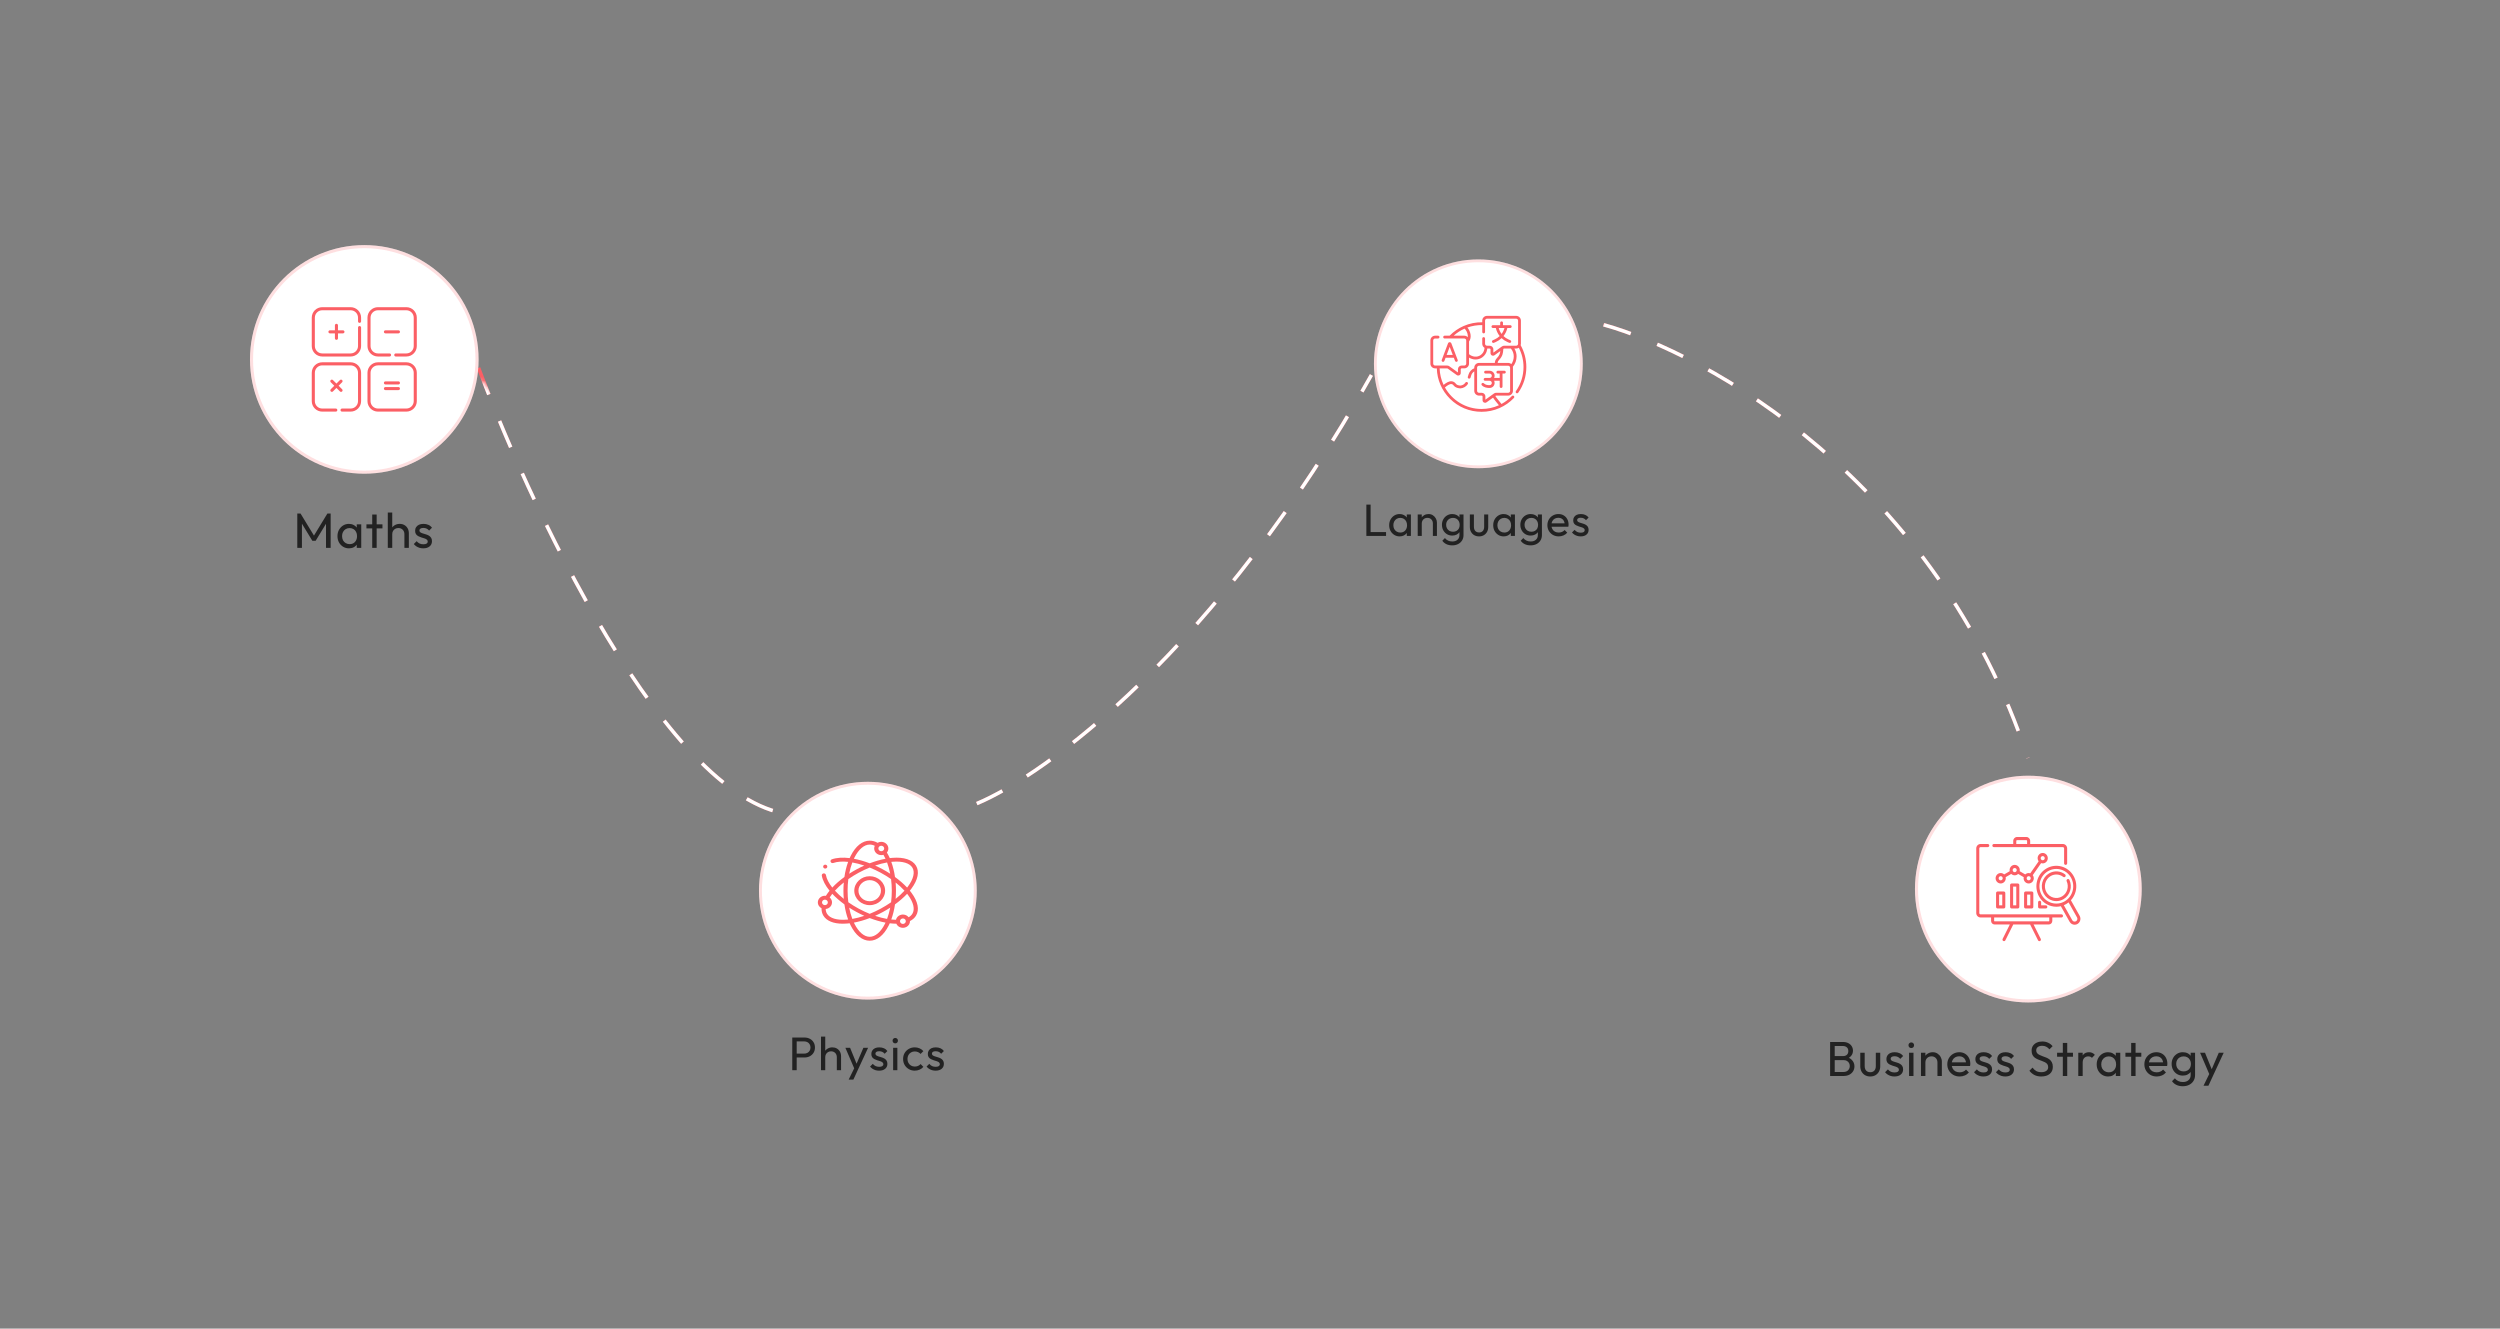 <svg id="e9qkSB1WjwL1" xmlns="http://www.w3.org/2000/svg" xmlns:xlink="http://www.w3.org/1999/xlink" viewBox="0 0 700 372" shape-rendering="geometricPrecision" text-rendering="geometricPrecision">
<rect x="0" y="0" width="700" height="372" fill="#808080" stroke="none"/>
<style><![CDATA[
#e9qkSB1WjwL6_ts {animation: e9qkSB1WjwL6_ts__ts 4000ms linear 1 normal forwards}@keyframes e9qkSB1WjwL6_ts__ts { 0% {transform: translate(585.001px,214.982px) rotate(-137.286deg) scale(2.147,0.297)} 62.5% {transform: translate(585.001px,214.982px) rotate(-137.286deg) scale(2.147,0.297)} 75% {transform: translate(585.001px,214.982px) rotate(-137.286deg) scale(0.174,0.297)} 100% {transform: translate(585.001px,214.982px) rotate(-137.286deg) scale(0.174,0.297)}} #e9qkSB1WjwL11_ts {animation: e9qkSB1WjwL11_ts__ts 4000ms linear 1 normal forwards}@keyframes e9qkSB1WjwL11_ts__ts { 0% {transform: translate(400.511px,103px) rotate(-45.748deg) scale(9.736,1)} 32.5% {transform: translate(400.511px,103px) rotate(-45.748deg) scale(9.736,1)} 47.5% {transform: translate(400.511px,103px) rotate(-45.748deg) scale(0.567,1)} 100% {transform: translate(400.511px,103px) rotate(-45.748deg) scale(0.567,1)}} #e9qkSB1WjwL16_ts {animation: e9qkSB1WjwL16_ts__ts 4000ms linear 1 normal forwards}@keyframes e9qkSB1WjwL16_ts__ts { 0% {transform: translate(228.987px,234.345px) rotate(-41.267deg) scale(0.518,1.66)} 10% {transform: translate(228.987px,234.345px) rotate(-41.267deg) scale(0.518,1.502)} 22.5% {transform: translate(228.987px,234.345px) rotate(-41.267deg) scale(0.518,0.12)} 100% {transform: translate(228.987px,234.345px) rotate(-41.267deg) scale(0.518,0.12)}} #e9qkSB1WjwL17_ts {animation: e9qkSB1WjwL17_ts__ts 4000ms linear 1 normal forwards}@keyframes e9qkSB1WjwL17_ts__ts { 0% {transform: translate(413.697px,112.672px) scale(0.79,0.79)} 50% {transform: translate(413.697px,112.672px) scale(0.79,0.79)} 57.5% {transform: translate(413.697px,112.672px) scale(1,1)} 100% {transform: translate(413.697px,112.672px) scale(1,1)}} #e9qkSB1WjwL23_ts {animation: e9qkSB1WjwL23_ts__ts 4000ms linear 1 normal forwards}@keyframes e9qkSB1WjwL23_ts__ts { 0% {transform: translate(102px,111.08px) scale(0.865,0.865)} 7.5% {transform: translate(102px,111.08px) scale(1,1)} 100% {transform: translate(102px,111.08px) scale(1,1)}} #e9qkSB1WjwL34_ts {animation: e9qkSB1WjwL34_ts__ts 4000ms linear 1 normal forwards}@keyframes e9qkSB1WjwL34_ts__ts { 0% {transform: translate(243px,260.592px) scale(0.824,0.824)} 25% {transform: translate(243px,260.592px) scale(0.824,0.824)} 32.5% {transform: translate(243px,260.592px) scale(1,1)} 100% {transform: translate(243px,260.592px) scale(1,1)}} #e9qkSB1WjwL41_ts {animation: e9qkSB1WjwL41_ts__ts 4000ms linear 1 normal forwards}@keyframes e9qkSB1WjwL41_ts__ts { 0% {transform: translate(567.536px,260.672px) scale(0.858,0.858)} 77.5% {transform: translate(567.536px,260.672px) scale(0.858,0.858)} 85% {transform: translate(567.536px,260.672px) scale(1,1)} 100% {transform: translate(567.536px,260.672px) scale(1,1)}}
]]></style>
<path d="M449,90.928c28.892,8.046,93.101,43.574,118.804,121.321" fill="none" stroke="#fb5f65" stroke-dasharray="8,8"/><g mask="url(#e9qkSB1WjwL5)"><path d="M449,90.928c28.892,8.046,93.101,43.574,118.804,121.321" fill="none" stroke="#fff" stroke-dasharray="8,8"/><mask id="e9qkSB1WjwL5" mask-type="luminance" x="-150%" y="-150%" height="400%" width="400%"><g id="e9qkSB1WjwL6_ts" transform="translate(585.001,214.982) rotate(-137.286) scale(2.147,0.297)"><rect width="78.882" height="106.402" rx="0" ry="0" transform="translate(6.613,-51.665)" fill="#d2dbed" stroke="#fdc9ca"/></g></mask></g><path d="M273.5,225c18.833-7.833,67.3-42.8,110.5-120" fill="none" stroke="#fb5f65" stroke-dasharray="8,8"/><g mask="url(#e9qkSB1WjwL10)"><path d="M273.5,225c18.833-7.833,67.3-42.8,110.5-120" fill="none" stroke="#fff" stroke-dasharray="8,8"/><mask id="e9qkSB1WjwL10" mask-type="luminance" x="-150%" y="-150%" height="400%" width="400%"><g id="e9qkSB1WjwL11_ts" transform="translate(400.511,103) rotate(-45.748) scale(9.736,1)"><rect width="19.049" height="38.465" rx="0" ry="0" transform="translate(-19.916,-18.259)" fill="#fedbdc" stroke-width="0"/></g></mask></g><path d="M134,103c16.167,43.333,57.2,129,92,125" fill="none" stroke="#fb5f65" stroke-dasharray="8,8"/><g mask="url(#e9qkSB1WjwL15)"><path d="M134,103c16.167,43.333,57.2,129,92,125" fill="none" stroke="#fff" stroke-dasharray="8,8"/><mask id="e9qkSB1WjwL15" mask-type="luminance" x="-150%" y="-150%" height="400%" width="400%"><g id="e9qkSB1WjwL16_ts" transform="translate(228.987,234.345) rotate(-41.267) scale(0.518,1.66)"><rect width="54.686" height="88.903" rx="0" ry="0" transform="translate(-28.812,-94.923)" fill="#bfbbb8" stroke="rgba(0,0,0,0.59)"/></g></mask></g><g id="e9qkSB1WjwL17_ts" transform="translate(413.697,112.672) scale(0.79,0.79)"><g transform="translate(-413.697,-112.672)"><path d="M374.312,160v-11.104h1.504v11.104h-1.504Zm1.024,0v-1.376h5.952v1.376h-5.952Zm10.772.16c-.693,0-1.323-.171-1.888-.512-.565-.352-1.013-.827-1.344-1.424-.32-.597-.48-1.269-.48-2.016s.16-1.419.48-2.016c.331-.597.773-1.072,1.328-1.424.565-.352,1.2-.528,1.904-.528.576,0,1.088.123,1.536.368.459.235.827.565,1.104.992.277.416.432.901.464,1.456v2.288c-.032.544-.187,1.029-.464,1.456-.267.427-.629.763-1.088,1.008-.448.235-.965.352-1.552.352Zm.24-1.36c.715,0,1.291-.24,1.728-.72.437-.491.656-1.115.656-1.872c0-.523-.101-.976-.304-1.36-.192-.395-.469-.699-.832-.912-.363-.224-.784-.336-1.264-.336s-.907.112-1.28.336c-.363.224-.651.533-.864.928-.203.384-.304.827-.304,1.328c0,.512.101.965.304,1.36.213.384.507.688.88.912s.8.336,1.28.336Zm2.288,1.2v-2.048l.272-1.856-.272-1.84v-1.856h1.456v7.6h-1.456Zm9.248,0v-4.432c0-.576-.181-1.051-.544-1.424-.362-.373-.832-.56-1.408-.56-.384,0-.725.085-1.024.256-.298.171-.533.405-.704.704-.17.299-.256.64-.256,1.024l-.592-.336c0-.576.128-1.088.384-1.536s.614-.8,1.072-1.056c.459-.267.976-.4,1.552-.4s1.083.144,1.52.432c.448.288.8.667,1.056,1.136.256.459.384.949.384,1.472v4.72h-1.44Zm-5.376,0v-7.6h1.44v7.6h-1.44Zm12.238,3.344c-.779,0-1.472-.144-2.08-.432-.597-.288-1.077-.693-1.44-1.216l.928-.944c.309.395.677.693,1.104.896.427.213.933.32,1.52.32.779,0,1.392-.208,1.84-.624.459-.405.688-.955.688-1.648v-1.888l.256-1.712-.256-1.696v-2h1.44v7.296c0,.725-.171,1.36-.512,1.904-.331.544-.8.971-1.408,1.28-.597.309-1.291.464-2.08.464Zm0-3.472c-.693,0-1.317-.165-1.872-.496-.544-.331-.976-.784-1.296-1.36-.32-.587-.48-1.243-.48-1.968s.16-1.371.48-1.936c.32-.576.752-1.029,1.296-1.36.555-.341,1.179-.512,1.872-.512.597,0,1.125.117,1.584.352s.821.565,1.088.992c.277.416.427.907.448,1.472v2.016c-.032.555-.187,1.045-.464,1.472-.267.416-.629.741-1.088.976s-.981.352-1.568.352Zm.288-1.36c.469,0,.88-.101,1.232-.304.363-.203.64-.485.832-.848.192-.373.288-.805.288-1.296s-.101-.917-.304-1.28c-.192-.373-.464-.661-.816-.864-.352-.213-.768-.32-1.248-.32s-.901.107-1.264.32c-.363.203-.651.491-.864.864-.203.363-.304.784-.304,1.264s.101.907.304,1.28c.213.373.501.667.864.88.373.203.8.304,1.28.304Zm9.202,1.648c-.619,0-1.179-.139-1.68-.416-.491-.288-.875-.683-1.152-1.184-.278-.501-.416-1.083-.416-1.744v-4.416h1.44v4.352c0,.416.069.779.208,1.088.149.299.362.528.64.688.277.16.602.24.976.24.565,0,1.008-.176,1.328-.528.32-.363.48-.859.48-1.488v-4.352h1.44v4.416c0,.661-.139,1.243-.416,1.744-.278.501-.662.896-1.152,1.184-.48.277-1.046.416-1.696.416Zm8.746,0c-.694,0-1.323-.171-1.888-.512-.566-.352-1.014-.827-1.344-1.424-.32-.597-.48-1.269-.48-2.016s.16-1.419.48-2.016c.33-.597.773-1.072,1.328-1.424.565-.352,1.2-.528,1.904-.528.576,0,1.088.123,1.536.368.458.235.826.565,1.104.992.277.416.432.901.464,1.456v2.288c-.032.544-.187,1.029-.464,1.456-.267.427-.63.763-1.088,1.008-.448.235-.966.352-1.552.352Zm.24-1.36c.714,0,1.29-.24,1.728-.72.437-.491.656-1.115.656-1.872c0-.523-.102-.976-.304-1.36-.192-.395-.47-.699-.832-.912-.363-.224-.784-.336-1.264-.336s-.907.112-1.28.336c-.363.224-.651.533-.864.928-.203.384-.304.827-.304,1.328c0,.512.101.965.304,1.36.213.384.506.688.88.912.373.224.8.336,1.28.336Zm2.288,1.2v-2.048l.272-1.856-.272-1.84v-1.856h1.456v7.6h-1.456Zm7.024,3.344c-.778,0-1.472-.144-2.08-.432-.597-.288-1.077-.693-1.44-1.216l.928-.944c.31.395.678.693,1.104.896.427.213.934.32,1.52.32.779,0,1.392-.208,1.84-.624.459-.405.688-.955.688-1.648v-1.888l.256-1.712-.256-1.696v-2h1.44v7.296c0,.725-.17,1.36-.512,1.904-.33.544-.8.971-1.408,1.28-.597.309-1.29.464-2.08.464Zm0-3.472c-.693,0-1.317-.165-1.872-.496-.544-.331-.976-.784-1.296-1.36-.32-.587-.48-1.243-.48-1.968s.16-1.371.48-1.936c.32-.576.752-1.029,1.296-1.36.555-.341,1.179-.512,1.872-.512.598,0,1.126.117,1.584.352.459.235.822.565,1.088.992.278.416.427.907.448,1.472v2.016c-.032.555-.186,1.045-.464,1.472-.266.416-.629.741-1.088.976-.458.235-.981.352-1.568.352Zm.288-1.36c.47,0,.88-.101,1.232-.304.363-.203.64-.485.832-.848.192-.373.288-.805.288-1.296s-.101-.917-.304-1.28c-.192-.373-.464-.661-.816-.864-.352-.213-.768-.32-1.248-.32s-.901.107-1.264.32c-.362.203-.65.491-.864.864-.202.363-.304.784-.304,1.264s.102.907.304,1.28c.214.373.502.667.864.88.374.203.8.304,1.28.304Zm9.666,1.648c-.757,0-1.44-.171-2.048-.512-.608-.352-1.088-.827-1.44-1.424s-.528-1.275-.528-2.032c0-.747.171-1.419.512-2.016.352-.597.821-1.067,1.408-1.408.597-.352,1.264-.528,2-.528.704,0,1.323.16,1.856.48.544.32.965.763,1.264,1.328.309.565.464,1.205.464,1.92c0,.107-.005.224-.016.352-.011.117-.032.256-.064.416h-6.416v-1.2h5.648L444.6,156c0-.512-.091-.944-.272-1.296-.181-.363-.437-.64-.768-.832-.331-.203-.731-.304-1.2-.304-.491,0-.923.107-1.296.32s-.661.512-.864.896-.304.837-.304,1.36c0,.533.107,1.003.32,1.408.213.395.517.704.912.928.395.213.848.32,1.36.32.427,0,.816-.075,1.168-.224.363-.149.672-.373.928-.672l.928.944c-.363.427-.811.752-1.344.976-.523.224-1.083.336-1.68.336Zm7.794,0c-.427,0-.832-.053-1.216-.16-.373-.117-.72-.277-1.04-.48-.32-.213-.597-.464-.832-.752l.928-.928c.277.341.597.597.96.768.363.16.768.24,1.216.24s.795-.075,1.04-.224c.245-.16.368-.379.368-.656s-.101-.491-.304-.64c-.192-.16-.443-.288-.752-.384-.309-.107-.64-.208-.992-.304-.341-.107-.667-.24-.976-.4s-.565-.379-.768-.656c-.192-.277-.288-.645-.288-1.104s.112-.853.336-1.184c.224-.341.533-.603.928-.784.405-.181.891-.272,1.456-.272.597,0,1.125.107,1.584.32.469.203.853.512,1.152.928l-.928.928c-.213-.277-.48-.491-.8-.64-.309-.149-.661-.224-1.056-.224-.416,0-.736.075-.96.224-.213.139-.32.336-.32.592s.096.453.288.592.443.256.752.352c.32.096.651.197.992.304.341.096.667.229.976.4s.56.4.752.688c.203.288.304.667.304,1.136c0,.715-.256,1.28-.768,1.696-.501.416-1.179.624-2.032.624Z" fill="#222"/><circle r="37" transform="translate(414 99)" fill="#fff"/><circle r="36.5" transform="translate(414 99)" fill="none" stroke="#fb5f68" stroke-opacity="0.2"/><path d="M429,92.42c.056-.168.084-.344.084-.521v-8.216c0-.928-.758-1.683-1.689-1.683h-10.323c-.931,0-1.689.755-1.689,1.683v.591c-2.227-.045-4.541.417-6.588,1.315-1.873.818-3.548,1.974-4.983,3.438h-1.765c-.132,0-.259.052-.352.146-.094.093-.146.22-.146.352s.052.259.146.352c.093.093.22.146.352.146h6.965c.382,0,.693.308.693.687v8.216c0,.379-.311.687-.693.687h-.953c-.713,0-1.292.578-1.292,1.288v1.161l-3.059-2.204c-.22-.159-.485-.245-.757-.244h-4.262c-.382,0-.693-.308-.693-.687v-8.216c0-.379.311-.687.693-.687h1.034c.132,0,.258-.052.352-.146.093-.093.146-.22.146-.352s-.053-.259-.146-.352c-.094-.093-.22-.146-.352-.146h-1.034c-.931,0-1.689.755-1.689,1.683v8.216c0,.928.758,1.683,1.689,1.683h.59c.118,4.06,1.754,7.86,4.639,10.744c2.996,2.997,6.98,4.647,11.218,4.647c2.203,0,4.335-.443,6.339-1.317c1.934-.844,3.658-2.049,5.124-3.581.091-.095.141-.223.138-.355s-.058-.257-.154-.349c-.095-.091-.223-.141-.355-.138s-.257.058-.349.154c-1.094,1.143-2.336,2.087-3.683,2.817-.633-.843-1.562-1.856-2.183-2.828l.119-.086c.051-.036.112-.056.175-.056h4.262c.931,0,1.689-.755,1.689-1.683v-8.216c0-.111-.011-.219-.032-.325.856-1.024,1.325-2.33,1.325-3.708-.006-.971-.28-1.921-.792-2.747h.635c.337 0.0.666-.1.945-.288c1.091,2.103,1.665,4.454,1.665,6.842c0,3.074-.93,6.024-2.69,8.531-.037.054-.064.114-.078.178-.015.064-.016.13-.005.194.012.065.035.126.07.181.036.056.081.103.135.141.148.107.468.15.693-.122c1.878-2.675,2.871-5.823,2.871-9.103c0-2.706-.691-5.368-2-7.716Zm-19.988-3.393h-3.76c1.17-1.045,2.477-1.885,3.88-2.504l.333.384c.559.734.908,1.787.794,2.669-.31-.337-.754-.549-1.247-.549Zm11.599,23.814c.238.29.467.569.678.842-1.904.866-3.99,1.321-6.153,1.321-5.573,0-10.439-3.082-12.984-7.631.702-.579,1.606-1.283,2.329-1.199.295.034.556.206.798.527.606.801,1.629.957,2.345,1.005c1.07-.067,2.023-.613,2.619-1.494.037-.054.064-.115.078-.179s.015-.131.003-.195c-.012-.065-.036-.127-.072-.182s-.082-.102-.136-.14c-.054-.037-.115-.063-.18-.076-.064-.014-.13-.014-.195-.002-.064.012-.126.037-.181.073s-.102.083-.139.137c-.428.624-.993.962-1.776,1.061-.813-.06-1.299-.249-1.571-.609-.409-.541-.907-.85-1.478-.916-1.055-.122-2.092.619-2.911,1.283-.845-1.787-1.344-3.769-1.409-5.859h2.675c.064,0,.124.02.175.057l3.218,2.318c.152.111.335.17.523.17.139,0,.28-.033.409-.099.147-.074.27-.188.356-.328.086-.141.131-.302.131-.466v-1.36c0-.161.133-.292.296-.292h.953c.931,0,1.689-.754,1.689-1.683v-2.125c.593.365,1.531.69,2.296.669.842-0,1.663-.256,2.357-.733.924-.634,1.56-1.625,1.745-2.717.024-.142.045-.288.063-.437h.863c.163,0,.296.131.296.292v1.359c0,.337.186.641.486.795.253.118.562.159.933-.071l2.05-1.478c-.079.771-.287,1.583-1.231,2.526-.444.452-.699,1.055-.712,1.674h-5.601c-.931,0-1.689.755-1.689,1.683v.216c-.924.352-1.665,1.13-1.996,2.11-.073.214-.186.578-.291.926-.039.126-.026.262.036.379s.168.204.295.242c.2.057.484-.013.621-.33.071-.231.168-.553.282-.897.192-.567.571-1.037,1.053-1.327v6.897c0,.928.758,1.683,1.69,1.683h.952c.164,0,.296.131.296.292v1.359c0,.337.187.641.487.795.129.066.27.099.409.099.184,0,.367-.057.524-.17l2.29-1.65c.42.652.919,1.262,1.406,1.855Zm4.651-4.263c0,.379-.311.687-.693.687h-4.262c-.274,0-.535.085-.757.244l-3.058,2.204v-1.16c0-.71-.58-1.288-1.293-1.288h-.952c-.382,0-.693-.308-.693-.687v-8.216c0-.378.311-.686.693-.686h6.151l.002 0.0.002-0h4.167c.382,0,.693.308.693.686v8.216Zm1.293-12.246c0,1.012-.305,1.976-.867,2.771-.308-.273-.707-.424-1.119-.424h-3.726c.014-.36.165-.71.423-.973c1.403-1.4,1.488-2.64,1.556-3.637.009-.122.017-.24.027-.354l.108-.078c.051-.037.112-.056.175-.056h2.397c.656.768,1.019,1.739,1.026,2.75Zm.84-3.746h-4.263c-.272-.001-.537.085-.757.244l-.297.214-.004.002-2.757,1.987v-1.16c0-.71-.58-1.288-1.292-1.288h-.953c-.382,0-.693-.308-.693-.687v-1.864c0-.132-.053-.259-.146-.352s-.22-.146-.352-.146-.259.052-.352.146c-.094.093-.146.22-.146.352v1.864c0,.605.322,1.137.805,1.433-.018.174-.042.348-.071.52-.14.828-.624,1.58-1.327,2.063-1.24.873-2.911.653-4.089-.322v-4.503c1.068-1.409.534-3.651-.589-4.959c1.603-.575,3.465-.899,5.271-.861v2.441c0,.132.052.259.146.352.093.093.22.146.352.146s.259-.052.352-.146.146-.22.146-.352v-4.028c0-.379.311-.687.693-.687h10.322c.383,0,.693.308.693.687v8.216c.001.379-.31.687-.692.687Z" fill="#fb5f65"/><path d="M425.311,85.304h-2.579v-.847c0-.132-.052-.259-.146-.352-.093-.093-.22-.146-.352-.146s-.258.052-.352.146c-.093.093-.146.22-.146.352v.847h-2.578c-.132,0-.259.052-.352.146-.094.093-.146.22-.146.352c0,.132.052.259.146.352.093.093.22.146.352.146h1.033c.235,1.046.704,2.025,1.371,2.864-.513.489-1.105.886-1.752,1.173l-.686.306c-.104.046-.19.127-.241.229-.052.102-.067.218-.044.33.024.112.086.212.174.284.089.072.2.111.314.111.068,0,.137-.014.202-.043l.687-.306c.744-.331,1.427-.787,2.018-1.348.592.561,1.274,1.016,2.019,1.348l.686.306c.175.072.504.052.658-.252.054-.121.057-.258.01-.381s-.142-.223-.262-.277l-.687-.306c-.646-.288-1.239-.685-1.751-1.173.667-.839,1.135-1.818,1.371-2.864h1.033c.132,0,.258-.052.352-.146.093-.093.146-.22.146-.352s-.053-.259-.146-.352c-.094-.093-.22-.146-.352-.146Zm-3.077,3.101c-.471-.63-.817-1.344-1.018-2.105h2.037c-.201.76-.547,1.475-1.019,2.105Zm-20.918,9.866c.062.023.127.034.192.032s.13-.017.189-.044c.06-.027.114-.065.158-.113.045-.048.08-.104.103-.165l.432-1.145h2.919l.436,1.147c.036.094.1.176.183.233s.182.088.283.088c.081,0,.16-.02.231-.057.072-.038.133-.092.179-.158s.075-.143.084-.223c.01-.08,0-.161-.029-.237l-2.244-5.892-.004-.011c-.048-.117-.129-.216-.233-.286-.104-.07-.227-.107-.353-.107h-.001c-.128-0-.253.038-.359.111-.105.072-.186.175-.232.295l-2.224,5.893c-.023.061-.034.126-.032.192.002.065.017.13.044.189s.066.113.113.158c.048.045.104.08.165.103Zm2.527-5.284l1.086,2.853h-2.163l1.077-2.853Zm19.381,8.47h-2.317c-.132,0-.259.053-.352.146-.094.093-.146.22-.146.352s.052.259.146.352c.093.094.22.146.352.146h.66v1.561h-1.981c.12-.243.181-.51.181-.781c0-.979-.797-1.776-1.776-1.776h-1.438c-.132,0-.259.053-.352.146-.094.093-.146.22-.146.352s.052.259.146.352c.093.094.22.146.352.146h1.438c.43,0,.78.35.78.78c0,.431-.35.781-.78.781h-1.598c-.132,0-.259.052-.352.146-.094.093-.146.22-.146.352s.052.258.146.352c.093.093.22.146.352.146h1.598c.43,0,.78.35.78.78c0,.438-.343.78-.78.78-.688,0-1.469-.077-2.045-.653-.093-.093-.22-.146-.352-.146s-.259.053-.352.146c-.094.094-.146.22-.146.352c0,.133.052.259.146.353.837.837,1.909.944,2.749.944.979,0,1.776-.796,1.776-1.776c0-.28-.065-.545-.181-.78h1.981v2.058c0,.132.053.259.146.353.094.093.22.145.352.145.133,0,.259-.052.353-.145.093-.094.145-.221.145-.353v-4.615h.661c.132,0,.259-.052.352-.146.093-.093.146-.22.146-.352s-.052-.259-.146-.352c-.093-.093-.22-.146-.352-.146Z" fill="#fb5f65"/></g></g><g id="e9qkSB1WjwL23_ts" transform="translate(102,111.08) scale(0.865,0.865)"><g transform="translate(-102,-111.08)"><g><path d="M80.312,160v-11.104h1.056l4.704,7.728h-.72l4.704-7.728h1.056v11.104h-1.504v-8.464l.352.096-3.712,6.096h-1.056l-3.712-6.096.336-.096v8.464h-1.504Zm16.718.16c-.693,0-1.323-.171-1.888-.512-.565-.352-1.013-.827-1.344-1.424-.32-.597-.48-1.269-.48-2.016s.16-1.419.48-2.016c.331-.597.773-1.072,1.328-1.424.565-.352,1.2-.528,1.904-.528.576,0,1.088.123,1.536.368.459.235.827.565,1.104.992.277.416.432.901.464,1.456v2.288c-.032.544-.187,1.029-.464,1.456-.267.427-.629.763-1.088,1.008-.448.235-.965.352-1.552.352Zm.24-1.36c.715,0,1.291-.24,1.728-.72.437-.491.656-1.115.656-1.872c0-.523-.101-.976-.304-1.36-.192-.395-.469-.699-.832-.912-.363-.224-.784-.336-1.264-.336s-.907.112-1.28.336c-.363.224-.651.533-.864.928-.203.384-.304.827-.304,1.328c0,.512.101.965.304,1.36.213.384.507.688.88.912.373.224.8.336,1.28.336Zm2.288,1.2v-2.048l.272-1.856-.272-1.84v-1.856h1.456v7.6h-1.456Zm5.009,0v-10.784h1.44v10.784h-1.44Zm-1.872-6.288v-1.312h5.184v1.312h-5.184ZM114.986,160v-4.432c0-.576-.182-1.051-.544-1.424-.363-.373-.832-.56-1.408-.56-.384,0-.726.085-1.024.256-.299.171-.534.405-.704.704-.171.299-.256.64-.256,1.024l-.592-.336c0-.576.128-1.088.384-1.536s.613-.8,1.072-1.056c.458-.267.976-.4,1.552-.4s1.082.128,1.52.384c.448.256.8.613,1.056,1.072s.384.987.384,1.584v4.72h-1.44Zm-5.376,0v-11.424h1.44v11.424h-1.44Zm11.501.16c-.426,0-.832-.053-1.216-.16-.373-.117-.72-.277-1.04-.48-.32-.213-.597-.464-.832-.752l.928-.928c.278.341.598.597.96.768.363.16.768.24,1.216.24s.795-.075,1.04-.224c.246-.16.368-.379.368-.656s-.101-.491-.304-.64c-.192-.16-.442-.288-.752-.384-.309-.107-.64-.208-.992-.304-.341-.107-.666-.24-.976-.4-.309-.16-.565-.379-.768-.656-.192-.277-.288-.645-.288-1.104s.112-.853.336-1.184c.224-.341.534-.603.928-.784.406-.181.891-.272,1.456-.272.598,0,1.126.107,1.584.32.47.203.854.512,1.152.928l-.928.928c-.213-.277-.48-.491-.8-.64-.309-.149-.661-.224-1.056-.224-.416,0-.736.075-.96.224-.213.139-.32.336-.32.592s.096.453.288.592.443.256.752.352c.32.096.651.197.992.304.342.096.667.229.976.4.31.171.56.4.752.688.203.288.304.667.304,1.136c0,.715-.256,1.28-.768,1.696-.501.416-1.178.624-2.032.624Z" fill="#222"/><circle r="37" transform="translate(102 99)" fill="#fff"/><g clip-path="url(#e9qkSB1WjwL31)"><g><path d="M100.47,87.18c.132,0,.259-.052.352-.146.094-.093.146-.22.146-.352v-1.194c0-1.87-1.521-3.391-3.391-3.391h-9.186c-1.87,0-3.391,1.521-3.391,3.391v9.186c0,1.87,1.521,3.391,3.391,3.391h9.186c1.87,0,3.391-1.521,3.391-3.391v-5.978c0-.132-.052-.259-.146-.352-.093-.093-.22-.146-.352-.146s-.259.052-.352.146-.146.22-.146.352v5.978c0,1.321-1.074,2.395-2.395,2.395h-9.186c-1.321 0-2.395-1.074-2.395-2.395v-9.186c0-1.321,1.074-2.395,2.395-2.395h9.186c1.321,0,2.395,1.074,2.395,2.395v1.194c0,.132.053.259.146.352s.22.146.352.146Zm15.139-5.083h-9.186c-1.87,0-3.391,1.521-3.391,3.391v9.186c0,1.87,1.521,3.391,3.391,3.391h3.756c.132,0,.259-.052.352-.146.094-.093.146-.22.146-.352s-.052-.259-.146-.352c-.093-.093-.22-.146-.352-.146h-3.756c-1.321,0-2.395-1.074-2.395-2.395v-9.186c0-1.321,1.074-2.395,2.395-2.395h9.186c1.321,0,2.395,1.074,2.395,2.395v9.186c0,1.321-1.074,2.395-2.395,2.395h-3.416c-.132,0-.258.052-.352.146-.093.093-.146.22-.146.352s.053.259.146.352c.094.093.22.146.352.146h3.416c1.87,0,3.391-1.521,3.391-3.391v-9.186c0-1.87-1.521-3.391-3.391-3.391ZM97.577,99.935h-9.186c-1.87,0-3.391,1.521-3.391,3.391v9.186c0,1.87,1.521,3.391,3.391,3.391h4.39c.132,0,.259-.052.352-.146.093-.093.146-.22.146-.352s-.052-.259-.146-.352c-.093-.094-.22-.146-.352-.146h-4.39c-1.321,0-2.395-1.074-2.395-2.395v-9.186c0-1.321,1.074-2.395,2.395-2.395h9.186c1.321,0,2.395,1.074,2.395,2.395v9.186c0,1.321-1.074,2.395-2.395,2.395h-2.782c-.132,0-.259.052-.352.146-.093.093-.146.22-.146.352s.052.259.146.352c.093.094.22.146.352.146h2.782c1.87,0,3.391-1.521,3.391-3.391v-9.186c0-1.87-1.521-3.391-3.391-3.391Zm18.032,0h-9.186c-1.87,0-3.391,1.521-3.391,3.391v9.186c0,1.87,1.521,3.391,3.391,3.391h9.186c1.87,0,3.391-1.521,3.391-3.391v-9.186c0-1.87-1.521-3.391-3.391-3.391Zm2.395,12.577c0,1.321-1.074,2.395-2.395,2.395h-9.186c-1.321,0-2.395-1.075-2.395-2.395v-9.186c0-1.321,1.074-2.395,2.395-2.395h9.186c1.321,0,2.395,1.074,2.395,2.395v9.186Z" fill="#fb5f65"/><path d="M95.089,89.583h-1.606v-1.606c0-.132-.052-.259-.146-.352s-.22-.146-.352-.146-.259.052-.352.146-.146.22-.146.352v1.606h-1.606c-.132,0-.259.052-.352.146s-.146.22-.146.352.052.259.146.352.22.146.352.146h1.606v1.606c.002.131.055.256.148.348s.219.144.35.144.257-.052.35-.144.146-.217.148-.348v-1.606h1.606c.132,0,.259-.052.352-.146s.146-.22.146-.352-.052-.259-.146-.352-.22-.146-.352-.146Zm17.964,0h-4.207c-.133,0-.259.052-.353.146-.093.093-.146.22-.146.352s.053.259.146.352c.094.093.22.146.353.146h4.207c.132,0,.259-.052.353-.146.093-.093.145-.22.145-.352s-.052-.259-.145-.352c-.094-.093-.221-.146-.353-.146ZM93.689,107.531l1.136-1.135c.093-.093.146-.22.146-.352s-.052-.259-.146-.352c-.093-.094-.22-.146-.352-.146-.132,0-.259.052-.352.146l-1.136,1.135-1.135-1.135c-.093-.094-.22-.146-.352-.146s-.259.052-.352.146c-.093.093-.146.22-.146.352s.052.259.146.352l1.135,1.135-1.135,1.136c-.07.07-.117.158-.136.255s-.009.197.028.288c.038.091.102.169.183.223.082.055.178.084.277.084.066,0,.13-.013.191-.038.06-.025.115-.061.162-.108l1.135-1.135l1.136,1.135c.046.047.101.083.162.108s.125.038.191.038c.066,0,.13-.013.191-.038.06-.025.115-.061.162-.108.093-.093.146-.22.146-.352s-.052-.259-.146-.352l-1.136-1.136Zm19.364-1.414h-4.207c-.133,0-.259.053-.353.146-.093.094-.146.22-.146.352c0,.133.053.259.146.353.094.093.22.146.353.146h4.207c.132,0,.259-.053.353-.146.093-.094.145-.22.145-.353c0-.132-.052-.258-.145-.352-.094-.093-.221-.146-.353-.146Zm0,1.832h-4.207c-.133,0-.259.053-.353.146-.093.094-.146.22-.146.352c0,.133.053.259.146.353.094.093.22.145.353.145h4.207c.132,0,.259-.052.353-.145.093-.094.145-.22.145-.353c0-.132-.052-.258-.145-.352-.094-.093-.221-.146-.353-.146Z" fill="#fb5f65"/></g><clipPath id="e9qkSB1WjwL31"><rect width="34" height="34" rx="0" ry="0" transform="translate(85 82)" fill="#fff"/></clipPath></g></g><circle r="36.5" transform="translate(102 99)" fill="none" stroke="#fb5f68" stroke-opacity="0.2"/></g></g><g id="e9qkSB1WjwL34_ts" transform="translate(243,260.592) scale(0.824,0.824)"><g transform="translate(-243,-260.592)"><path d="M218.32,303.68v-1.312h3.024c.416,0,.784-.085,1.104-.256.331-.171.587-.411.768-.72.192-.309.288-.677.288-1.104s-.096-.795-.288-1.104c-.181-.309-.437-.549-.768-.72-.32-.171-.688-.256-1.104-.256h-3.024v-1.312h3.12c.683,0,1.291.139,1.824.416.544.277.971.672,1.28,1.184.32.501.48,1.099.48,1.792c0,.683-.16,1.28-.48,1.792-.309.501-.736.896-1.28,1.184-.533.277-1.141.416-1.824.416h-3.12ZM217.312,308v-11.104h1.504v11.104h-1.504Zm15.143,0v-4.432c0-.576-.181-1.051-.544-1.424s-.832-.56-1.408-.56c-.384,0-.725.085-1.024.256s-.533.405-.704.704-.256.64-.256,1.024l-.592-.336c0-.576.128-1.088.384-1.536s.613-.8,1.072-1.056c.459-.267.976-.4,1.552-.4s1.083.128,1.52.384c.448.256.8.613,1.056,1.072s.384.987.384,1.584v4.72h-1.44Zm-5.376,0v-11.424h1.44v11.424h-1.44Zm11.582.064l-3.296-7.664h1.6l2.448,6h-.512l2.576-6h1.6l-3.552,7.664h-.864Zm-2.176,3.12l2.24-4.592.8,1.472-1.44,3.12h-1.6Zm10.353-3.024c-.426,0-.832-.053-1.216-.16-.373-.117-.72-.277-1.04-.48-.32-.213-.597-.464-.832-.752l.928-.928c.278.341.598.597.96.768.363.16.768.24,1.216.24s.795-.075,1.04-.224c.246-.16.368-.379.368-.656s-.101-.491-.304-.64c-.192-.16-.442-.288-.752-.384-.309-.107-.64-.208-.992-.304-.341-.107-.666-.24-.976-.4-.309-.16-.565-.379-.768-.656-.192-.277-.288-.645-.288-1.104s.112-.853.336-1.184c.224-.341.534-.603.928-.784.406-.181.891-.272,1.456-.272.598,0,1.126.107,1.584.32.47.203.854.512,1.152.928l-.928.928c-.213-.277-.48-.491-.8-.64-.309-.149-.661-.224-1.056-.224-.416,0-.736.075-.96.224-.213.139-.32.336-.32.592s.096.453.288.592.443.256.752.352c.32.096.651.197.992.304.342.096.667.229.976.4.31.171.56.4.752.688.203.288.304.667.304,1.136c0,.715-.256,1.28-.768,1.696-.501.416-1.178.624-2.032.624Zm4.748-.16v-7.6h1.44v7.6h-1.44Zm.72-9.12c-.266,0-.485-.085-.656-.256-.17-.181-.256-.405-.256-.672c0-.256.086-.469.256-.64.171-.181.39-.272.656-.272.267,0,.486.091.656.272.171.171.256.384.256.64c0,.267-.085.491-.256.672-.17.171-.389.256-.656.256Zm6.634,9.28c-.746,0-1.424-.176-2.032-.528-.597-.352-1.072-.827-1.424-1.424-.341-.608-.512-1.28-.512-2.016c0-.747.171-1.419.512-2.016.352-.597.827-1.067,1.424-1.408.608-.352,1.286-.528,2.032-.528.587,0,1.131.112,1.632.336.502.213.934.528,1.296.944l-.96.96c-.234-.277-.522-.485-.864-.624-.33-.149-.698-.224-1.104-.224-.48,0-.906.112-1.28.336-.373.213-.666.512-.88.896-.213.384-.32.827-.32,1.328s.107.944.32,1.328c.214.384.507.688.88.912.374.224.8.336,1.28.336.406,0,.774-.069,1.104-.208.342-.149.635-.363.88-.64l.944.96c-.352.405-.784.72-1.296.944-.501.224-1.045.336-1.632.336Zm7.093,0c-.427,0-.832-.053-1.216-.16-.374-.117-.72-.277-1.04-.48-.32-.213-.598-.464-.832-.752l.928-.928c.277.341.597.597.96.768.362.16.768.24,1.216.24s.794-.075,1.04-.224c.245-.16.368-.379.368-.656s-.102-.491-.304-.64c-.192-.16-.443-.288-.752-.384-.31-.107-.64-.208-.992-.304-.342-.107-.667-.24-.976-.4-.31-.16-.566-.379-.768-.656-.192-.277-.288-.645-.288-1.104s.112-.853.336-1.184c.224-.341.533-.603.928-.784.405-.181.89-.272,1.456-.272.597,0,1.125.107,1.584.32.469.203.853.512,1.152.928l-.928.928c-.214-.277-.48-.491-.8-.64-.31-.149-.662-.224-1.056-.224-.416,0-.736.075-.96.224-.214.139-.32.336-.32.592s.096.453.288.592.442.256.752.352c.32.096.65.197.992.304.341.096.666.229.976.4.309.171.56.4.752.688.202.288.304.667.304,1.136c0,.715-.256,1.28-.768,1.696-.502.416-1.179.624-2.032.624Z" fill="#222"/><circle r="37" transform="translate(243 247)" fill="#fff"/><path d="M257.262,247c.184-.225.363-.454.536-.687c2.243-3.028,2.795-5.807,1.552-7.824-1.242-2.017-4.084-2.959-8.003-2.651-.296.023-.596.054-.9.091-.299-.674-.629-1.306-.986-1.89.317-.382.506-.862.506-1.383c0-1.245-1.08-2.258-2.408-2.258-.443,0-.878.115-1.256.332-.842-.485-1.74-.73-2.677-.73-2.485,0-4.776,1.833-6.451,5.161-.126.252-.246.507-.361.764-2.329-.286-4.414-.161-6.052.416-.366.129-.552.512-.414.855.137.343.546.517.912.388c1.342-.472,3.077-.586,5.036-.376-.571,1.565-.997,3.3-1.265,5.139-1.57,1.139-2.961,2.353-4.118,3.594-1.172-1.484-1.934-2.948-2.168-4.272-.064-.362-.428-.607-.815-.547-.385.06-.647.402-.583.764.287,1.616,1.212,3.37,2.639,5.117-.472.579-.891,1.16-1.252,1.74-.511-.066-1.048.02-1.529.281-.557.301-.955.788-1.122,1.37-.166.583-.081,1.191.241,1.714.225.365.547.658.934.854-.032.946.184,1.803.643,2.549c1.089,1.767,3.404,2.708,6.595,2.708.453,0,.923-.019,1.409-.057.299-.023.601-.054.907-.092.117.262.238.519.363.769c1.675,3.328,3.966,5.161,6.451,5.161s4.776-1.833,6.451-5.161c.125-.249.245-.505.362-.766.773.094,1.523.143,2.242.145.2.463.556.848,1.025,1.102.364.198.778.302,1.2.302.833,0,1.644-.405,2.089-1.128.222-.36.334-.77.322-1.185.89-.448,1.574-1.052,2.033-1.798c1.243-2.017.691-4.796-1.552-7.824-.173-.233-.352-.462-.536-.687Zm-5.797-9.839c3.293-.258,5.72.468,6.659,1.992.938,1.524.395,3.858-1.49,6.402-.097.13-.196.26-.297.387-1.161-1.245-2.55-2.458-4.115-3.593-.267-1.846-.692-3.581-1.26-5.141.169-.018.337-.034.503-.047Zm-4.085,15.935c-1.243.673-2.502,1.265-3.755,1.77-1.249-.504-2.508-1.096-3.753-1.77-1.244-.673-2.421-1.403-3.513-2.169-.159-1.268-.241-2.584-.241-3.927c0-1.346.082-2.664.242-3.933c1.091-.763,2.267-1.489,3.512-2.163c1.24-.671,2.497-1.263,3.748-1.767c1.253.503,2.516,1.094,3.76,1.767c1.24.671,2.414,1.395,3.505,2.158.163,1.276.249,2.598.249,3.938c0,1.346-.082,2.664-.242,3.933-1.093.764-2.269,1.491-3.512,2.163v0Zm3.222-.336c-.265,1.367-.625,2.656-1.073,3.835-1.306-.226-2.675-.579-4.072-1.05.895-.401,1.773-.834,2.632-1.299.858-.464,1.696-.96,2.513-1.486Zm-8.809,2.784c-1.392.468-2.76.821-4.071,1.048-.448-1.179-.807-2.466-1.071-3.832.816.526,1.655,1.022,2.513,1.486.858.465,1.735.898,2.629,1.298Zm3.666-17.088c1.391-.468,2.758-.82,4.069-1.048.44,1.171.798,2.46,1.063,3.825-.813-.523-1.648-1.017-2.502-1.479-.858-.465-1.736-.898-2.63-1.298v0Zm6.976,5.76c1.129.897,2.14,1.832,3.006,2.784-.866.952-1.877,1.888-3.006,2.784.077-.926.116-1.855.116-2.784c0-.943-.04-1.874-.116-2.784Zm-3.884-11.56c0,.513-.445.93-.992.93s-.992-.417-.992-.93c0-.512.445-.929.992-.929s.992.417.992.929Zm-10.094,3.072c1.407-2.796,3.291-4.4,5.169-4.4.594,0,1.173.142,1.727.422-.134.286-.203.594-.203.906c0,1.245,1.081,2.258,2.409,2.258.257,0,.504-.038.737-.109.25.421.487.87.708,1.346-1.732.32-3.546.842-5.377,1.544-1.846-.708-3.661-1.229-5.374-1.547.066-.141.134-.281.204-.42v0Zm-.736,1.683c1.295.227,2.664.58,4.063,1.05-.891.398-1.765.83-2.621,1.293-.858.464-1.696.96-2.512,1.486.264-1.364.623-2.651,1.07-3.829Zm-2.903,6.803c-.078.927-.117,1.856-.117,2.786c0,.939.039,1.866.116,2.774-1.136-.903-2.147-1.839-3.006-2.779.862-.948,1.873-1.882,3.007-2.781Zm-7.367,6.524c.034-.118.092-.229.171-.325.079-.097.179-.179.292-.239.473-.257,1.081-.104,1.354.34.274.444.111,1.014-.363,1.27-.112.061-.237.101-.366.117s-.261.008-.386-.024c-.126-.031-.244-.086-.348-.16-.103-.075-.19-.167-.254-.273-.066-.106-.108-.223-.125-.344s-.009-.244.025-.362Zm8.336,6.101c-3.293.258-5.72-.468-6.658-1.992-.291-.472-.443-1.017-.457-1.624.332-.034.653-.132.942-.289c1.149-.622,1.545-2.006.881-3.084-.125-.203-.283-.387-.469-.544.263-.415.558-.832.884-1.247c1.151,1.233,2.542,2.448,4.121,3.594.267,1.839.694,3.573,1.265,5.138-.171.018-.341.035-.509.048Zm13.009,1.433c-1.407,2.796-3.292,4.4-5.17,4.4s-3.762-1.604-5.169-4.4c-.07-.139-.138-.28-.205-.424c1.73-.32,3.543-.841,5.373-1.543c1.836.705,3.651,1.226,5.375,1.545-.066.142-.134.283-.204.422v0Zm6.973-.442c-.274.444-.882.596-1.355.34-.113-.061-.212-.142-.291-.239-.08-.097-.138-.207-.171-.325-.034-.118-.043-.241-.026-.362s.06-.238.125-.344.151-.199.255-.273c.103-.074.221-.129.347-.16.126-.032.257-.04.386-.024s.254.056.366.117c.474.256.637.826.364,1.27Zm2.354-2.983c-.29.472-.717.868-1.272,1.183-.197-.253-.448-.464-.737-.62-.557-.302-1.206-.382-1.828-.226-.621.156-1.14.53-1.462,1.052-.125.203-.216.424-.269.653-.517-.006-1.051-.037-1.6-.094.572-1.566.998-3.302,1.266-5.142c1.564-1.136,2.955-2.349,4.116-3.595.101.128.2.257.297.387c1.885,2.544,2.428,4.878,1.489,6.402Z" fill="#fb5f65"/><circle r="36.5" transform="translate(243 247)" fill="none" stroke="#fb5f68" stroke-opacity="0.2"/><path d="M243.626,242.086c-2.89,0-5.241,2.204-5.241,4.914s2.351,4.914,5.241,4.914c2.891,0,5.242-2.204,5.242-4.914s-2.351-4.914-5.242-4.914Zm0,8.5c-2.109,0-3.825-1.609-3.825-3.586s1.716-3.586,3.825-3.586c2.11,0,3.825,1.609,3.825,3.586s-1.715,3.586-3.825,3.586Z" fill="#fb5f65"/><path d="M228.515,239.485c.188,0,.368-.07.501-.195.132-.125.207-.293.207-.469c0-.175-.075-.346-.207-.469-.133-.125-.313-.195-.501-.195-.186,0-.369.071-.501.195s-.207.293-.207.469c0,.175.075.346.207.469.133.125.313.195.501.195Z" fill="#fb5f65"/></g></g><g id="e9qkSB1WjwL41_ts" transform="translate(567.536,260.672) scale(0.858,0.858)"><g transform="translate(-567.536,-260.672)"><path d="M504.32,308v-1.312h3.36c.64,0,1.141-.187,1.504-.56.363-.384.544-.843.544-1.376c0-.363-.08-.688-.24-.976-.16-.299-.395-.533-.704-.704-.299-.171-.651-.256-1.056-.256h-3.408v-1.312h3.184c.533,0,.955-.139,1.264-.416.32-.288.48-.699.48-1.232s-.165-.939-.496-1.216c-.331-.288-.768-.432-1.312-.432h-3.12v-1.312h3.152c.725,0,1.328.133,1.808.4.491.256.859.597,1.104,1.024.256.427.384.896.384,1.408c0,.597-.165,1.12-.496,1.568-.32.448-.795.8-1.424,1.056l.128-.48c.715.256,1.269.645,1.664,1.168.405.512.608,1.12.608,1.824c0,.587-.144,1.115-.432,1.584s-.704.848-1.248,1.136c-.533.277-1.189.416-1.968.416h-3.28Zm-1.008,0v-11.104h1.504v11.104h-1.504Zm13.089.16c-.619,0-1.179-.139-1.68-.416-.491-.288-.875-.683-1.152-1.184-.278-.501-.416-1.083-.416-1.744v-4.416h1.44v4.352c0,.416.069.779.208,1.088.149.299.362.528.64.688.277.16.602.24.976.24.565,0,1.008-.176,1.328-.528.32-.363.48-.859.48-1.488v-4.352h1.44v4.416c0,.661-.139,1.243-.416,1.744-.278.501-.662.896-1.152,1.184-.48.277-1.046.416-1.696.416Zm7.93,0c-.427,0-.832-.053-1.216-.16-.374-.117-.72-.277-1.04-.48-.32-.213-.598-.464-.832-.752l.928-.928c.277.341.597.597.96.768.362.16.768.24,1.216.24s.794-.075,1.04-.224c.245-.16.368-.379.368-.656s-.102-.491-.304-.64c-.192-.16-.443-.288-.752-.384-.31-.107-.64-.208-.992-.304-.342-.107-.667-.24-.976-.4-.31-.16-.566-.379-.768-.656-.192-.277-.288-.645-.288-1.104s.112-.853.336-1.184c.224-.341.533-.603.928-.784.405-.181.89-.272,1.456-.272.597,0,1.125.107,1.584.32.469.203.853.512,1.152.928l-.928.928c-.214-.277-.48-.491-.8-.64-.31-.149-.662-.224-1.056-.224-.416,0-.736.075-.96.224-.214.139-.32.336-.32.592s.096.453.288.592.442.256.752.352c.32.096.65.197.992.304.341.096.666.229.976.4.309.171.56.4.752.688.202.288.304.667.304,1.136c0,.715-.256,1.28-.768,1.696-.502.416-1.179.624-2.032.624Zm4.748-.16v-7.6h1.44v7.6h-1.44Zm.72-9.12c-.267,0-.485-.085-.656-.256-.171-.181-.256-.405-.256-.672c0-.256.085-.469.256-.64.171-.181.389-.272.656-.272s.485.091.656.272c.171.171.256.384.256.64c0,.267-.085.491-.256.672-.171.171-.389.256-.656.256Zm8.538,9.12v-4.432c0-.576-.181-1.051-.544-1.424s-.832-.56-1.408-.56c-.384,0-.725.085-1.024.256s-.533.405-.704.704-.256.64-.256,1.024l-.592-.336c0-.576.128-1.088.384-1.536s.613-.8,1.072-1.056c.459-.267.976-.4,1.552-.4s1.083.144,1.52.432c.448.288.8.667,1.056,1.136.256.459.384.949.384,1.472v4.72h-1.44Zm-5.376,0v-7.6h1.44v7.6h-1.44Zm12.606.16c-.758,0-1.44-.171-2.048-.512-.608-.352-1.088-.827-1.44-1.424s-.528-1.275-.528-2.032c0-.747.17-1.419.512-2.016.352-.597.821-1.067,1.408-1.408.597-.352,1.264-.528,2-.528.704,0,1.322.16,1.856.48.544.32.965.763,1.264,1.328.309.565.464,1.205.464,1.92c0,.107-.006.224-.016.352-.011.117-.032.256-.064.416h-6.416v-1.2h5.648l-.528.464c0-.512-.091-.944-.272-1.296-.182-.363-.438-.64-.768-.832-.331-.203-.731-.304-1.2-.304-.491,0-.923.107-1.296.32-.374.213-.662.512-.864.896-.203.384-.304.837-.304,1.36c0,.533.106,1.003.32,1.408.213.395.517.704.912.928.394.213.848.32,1.36.32.426,0,.816-.075,1.168-.224.362-.149.672-.373.928-.672l.928.944c-.363.427-.811.752-1.344.976-.523.224-1.083.336-1.68.336Zm7.794,0c-.427,0-.832-.053-1.216-.16-.374-.117-.72-.277-1.04-.48-.32-.213-.598-.464-.832-.752l.928-.928c.277.341.597.597.96.768.362.16.768.24,1.216.24s.794-.075,1.04-.224c.245-.16.368-.379.368-.656s-.102-.491-.304-.64c-.192-.16-.443-.288-.752-.384-.31-.107-.64-.208-.992-.304-.342-.107-.667-.24-.976-.4-.31-.16-.566-.379-.768-.656-.192-.277-.288-.645-.288-1.104s.112-.853.336-1.184c.224-.341.533-.603.928-.784.405-.181.89-.272,1.456-.272.597,0,1.125.107,1.584.32.469.203.853.512,1.152.928l-.928.928c-.214-.277-.48-.491-.8-.64-.31-.149-.662-.224-1.056-.224-.416,0-.736.075-.96.224-.214.139-.32.336-.32.592s.096.453.288.592.442.256.752.352c.32.096.65.197.992.304.341.096.666.229.976.4.309.171.56.4.752.688.202.288.304.667.304,1.136c0,.715-.256,1.28-.768,1.696-.502.416-1.179.624-2.032.624Zm7.148,0c-.427,0-.832-.053-1.216-.16-.373-.117-.72-.277-1.04-.48-.32-.213-.597-.464-.832-.752l.928-.928c.277.341.597.597.96.768.363.16.768.24,1.216.24s.795-.075,1.04-.224c.245-.16.368-.379.368-.656s-.101-.491-.304-.64c-.192-.16-.443-.288-.752-.384-.309-.107-.64-.208-.992-.304-.341-.107-.667-.24-.976-.4s-.565-.379-.768-.656c-.192-.277-.288-.645-.288-1.104s.112-.853.336-1.184c.224-.341.533-.603.928-.784.405-.181.891-.272,1.456-.272.597,0,1.125.107,1.584.32.469.203.853.512,1.152.928l-.928.928c-.213-.277-.48-.491-.8-.64-.309-.149-.661-.224-1.056-.224-.416,0-.736.075-.96.224-.213.139-.32.336-.32.592s.096.453.288.592.443.256.752.352c.32.096.651.197.992.304.341.096.667.229.976.4s.56.4.752.688c.203.288.304.667.304,1.136c0,.715-.256,1.28-.768,1.696-.501.416-1.179.624-2.032.624Zm11.724,0c-.875,0-1.621-.16-2.24-.48s-1.168-.784-1.648-1.392l1.024-1.024c.352.491.757.864,1.216,1.12.459.245,1.024.368,1.696.368.661,0,1.189-.144,1.584-.432.405-.288.608-.683.608-1.184c0-.416-.096-.752-.288-1.008s-.453-.464-.784-.624c-.32-.171-.672-.32-1.056-.448-.384-.139-.768-.283-1.152-.432-.384-.16-.736-.352-1.056-.576-.32-.235-.581-.539-.784-.912-.192-.373-.288-.843-.288-1.408c0-.629.149-1.163.448-1.6.309-.448.725-.789,1.248-1.024.533-.245,1.131-.368,1.792-.368.725,0,1.376.144,1.952.432.576.277,1.045.645,1.408,1.104l-1.024,1.024c-.331-.384-.688-.672-1.072-.864-.373-.192-.805-.288-1.296-.288-.597,0-1.072.133-1.424.4-.352.256-.528.619-.528,1.088c0,.373.096.677.288.912.203.224.464.416.784.576s.672.309,1.056.448c.395.128.784.272,1.168.432s.736.363,1.056.608.576.565.768.96c.203.384.304.869.304,1.456c0,.981-.341,1.749-1.024,2.304-.672.555-1.584.832-2.736.832Zm7.019-.16v-10.784h1.44v10.784h-1.44Zm-1.872-6.288v-1.312h5.184v1.312h-5.184ZM584.295,308v-7.6h1.44v7.6h-1.44Zm1.44-4.336l-.544-.24c0-.971.224-1.744.672-2.32s1.093-.864,1.936-.864c.384,0,.73.069,1.04.208.309.128.597.347.864.656l-.944.976c-.16-.171-.336-.293-.528-.368s-.416-.112-.672-.112c-.534,0-.971.171-1.312.512-.342.341-.512.859-.512,1.552Zm8.284,4.496c-.694,0-1.323-.171-1.888-.512-.566-.352-1.014-.827-1.344-1.424-.32-.597-.48-1.269-.48-2.016s.16-1.419.48-2.016c.33-.597.773-1.072,1.328-1.424.565-.352,1.2-.528,1.904-.528.576,0,1.088.123,1.536.368.458.235.826.565,1.104.992.277.416.432.901.464,1.456v2.288c-.032.544-.187,1.029-.464,1.456-.267.427-.63.763-1.088,1.008-.448.235-.966.352-1.552.352Zm.24-1.36c.714,0,1.29-.24,1.728-.72.437-.491.656-1.115.656-1.872c0-.523-.102-.976-.304-1.36-.192-.395-.47-.699-.832-.912-.363-.224-.784-.336-1.264-.336s-.907.112-1.28.336c-.363.224-.651.533-.864.928-.203.384-.304.827-.304,1.328c0,.512.101.965.304,1.36.213.384.506.688.88.912.373.224.8.336,1.28.336Zm2.288,1.2v-2.048l.272-1.856-.272-1.84v-1.856h1.456v7.6h-1.456Zm5.009,0v-10.784h1.44v10.784h-1.44Zm-1.872-6.288v-1.312h5.184v1.312h-5.184Zm10.2,6.448c-.757,0-1.44-.171-2.048-.512-.608-.352-1.088-.827-1.44-1.424s-.528-1.275-.528-2.032c0-.747.171-1.419.512-2.016.352-.597.821-1.067,1.408-1.408.597-.352,1.264-.528,2-.528.704,0,1.323.16,1.856.48.544.32.965.763,1.264,1.328.309.565.464,1.205.464,1.92c0,.107-.005.224-.016.352-.011.117-.032.256-.064.416h-6.416v-1.2h5.648l-.528.464c0-.512-.091-.944-.272-1.296-.181-.363-.437-.64-.768-.832-.331-.203-.731-.304-1.2-.304-.491,0-.923.107-1.296.32s-.661.512-.864.896-.304.837-.304,1.36c0,.533.107,1.003.32,1.408.213.395.517.704.912.928.395.213.848.32,1.36.32.427,0,.816-.075,1.168-.224.363-.149.672-.373.928-.672l.928.944c-.363.427-.811.752-1.344.976-.523.224-1.083.336-1.68.336Zm8.53,3.184c-.778,0-1.472-.144-2.08-.432-.597-.288-1.077-.693-1.44-1.216l.928-.944c.31.395.678.693,1.104.896.427.213.934.32,1.52.32.779,0,1.392-.208,1.84-.624.459-.405.688-.955.688-1.648v-1.888l.256-1.712-.256-1.696v-2h1.44v7.296c0,.725-.17,1.36-.512,1.904-.33.544-.8.971-1.408,1.28-.597.309-1.29.464-2.08.464Zm0-3.472c-.693,0-1.317-.165-1.872-.496-.544-.331-.976-.784-1.296-1.36-.32-.587-.48-1.243-.48-1.968s.16-1.371.48-1.936c.32-.576.752-1.029,1.296-1.36.555-.341,1.179-.512,1.872-.512.598,0,1.126.117,1.584.352.459.235.822.565,1.088.992.278.416.427.907.448,1.472v2.016c-.032.555-.186,1.045-.464,1.472-.266.416-.629.741-1.088.976-.458.235-.981.352-1.568.352Zm.288-1.36c.47,0,.88-.101,1.232-.304.363-.203.64-.485.832-.848.192-.373.288-.805.288-1.296s-.101-.917-.304-1.28c-.192-.373-.464-.661-.816-.864-.352-.213-.768-.32-1.248-.32s-.901.107-1.264.32c-.362.203-.65.491-.864.864-.202.363-.304.784-.304,1.264s.102.907.304,1.28c.214.373.502.667.864.88.374.203.8.304,1.28.304Zm8.642,1.552l-3.296-7.664h1.6l2.448,6h-.512l2.576-6h1.6l-3.552,7.664h-.864Zm-2.176,3.12l2.24-4.592.8,1.472-1.44,3.12h-1.6Z" fill="#222"/><circle r="37" transform="translate(568 247)" fill="#fff"/><circle r="36.5" transform="translate(568 247)" fill="none" stroke="#fb5f68" stroke-opacity="0.2"/><path d="M572.69,238.622c.915,0,1.66-.765,1.66-1.704c0-.94-.745-1.704-1.66-1.704-.916,0-1.66.764-1.66,1.704c0,.383.124.738.333,1.023l-2.727,3.912c-.167-.056-.342-.085-.517-.085-.436,0-.834.174-1.13.457l-1.818-1.059c.024-.117.037-.237.037-.358c0-.939-.745-1.704-1.66-1.704-.916,0-1.661.765-1.661,1.704c0,.123.014.243.038.358l-1.818,1.059c-.297-.283-.694-.457-1.13-.457-.916,0-1.661.764-1.661,1.704c0,.939.745,1.704,1.661,1.704.915,0,1.66-.765,1.66-1.704c0-.121-.013-.241-.038-.358l1.819-1.059c.296.283.693.457,1.13.457.436,0,.833-.174,1.13-.457l1.818,1.059c-.025.117-.037.238-.037.358c0,.939.744,1.704,1.66,1.704.915,0,1.66-.765,1.66-1.704c0-.369-.117-.729-.334-1.023l2.728-3.912c.167.056.341.085.517.085Zm0-2.386c.366,0,.664.306.664.682s-.298.681-.664.681-.664-.305-.664-.681.298-.682.664-.682Zm-13.714,7.917c-.366,0-.664-.305-.664-.681s.298-.682.664-.682c.367,0,.664.306.664.682s-.297.681-.664.681Zm4.572-2.663c-.367,0-.665-.306-.665-.682s.298-.681.665-.681c.366,0,.664.305.664.681s-.298.682-.664.682Zm4.571,2.663c-.366,0-.664-.305-.664-.681s.298-.682.664-.682.664.306.664.682-.298.681-.664.681Z" fill="#fb5f65"/><path d="M578.811,255.244h-26.402c-.11,0-.215-.045-.292-.124-.077-.08-.121-.187-.121-.3v-21.087c0-.112.044-.22.121-.299.077-.08.182-.125.292-.125h2.348c.275,0,.498-.228.498-.511c0-.282-.223-.511-.498-.511h-2.348c-.777,0-1.409.649-1.409,1.446v21.087c0,.798.632,1.446,1.409,1.446h3.434v1.125c0,.641.508,1.162,1.132,1.162h4.986l-2.347,4.703c-.059.12-.069.26-.028.388s.129.234.246.296c.117.061.253.073.378.032s.23-.131.29-.25l2.58-5.169h5.506l2.58,5.169c.03.06.071.113.12.156.05.044.108.077.17.097.062.021.128.029.193.023.065-.005.129-.024.187-.054.058-.031.11-.073.153-.124.042-.051.074-.11.094-.174s.028-.131.023-.198c-.006-.067-.024-.132-.054-.192l-2.346-4.703h4.985c.624,0,1.132-.521,1.132-1.162v-1.125h2.988c.275,0,.498-.228.498-.511c0-.282-.223-.511-.498-.511Zm-3.984,2.147c0,.037-.014.073-.04.099-.025.026-.06.041-.096.041h-17.716c-.036,0-.07-.015-.096-.041s-.04-.062-.04-.099v-1.125h17.988v1.125Zm-18.078-24.082h22.508c.11,0,.215.045.292.125.078.079.121.187.121.299v4.86c0,.282.223.511.498.511s.498-.229.498-.511v-4.86c0-.797-.632-1.446-1.409-1.446h-10.66v-1.005c0-.707-.56-1.282-1.249-1.282h-3.03c-.688,0-1.249.575-1.249,1.282v1.005h-6.32c-.275,0-.498.229-.498.511c0,.283.223.511.498.511Zm7.316-2.027c0-.069.027-.135.074-.183.048-.049.112-.077.179-.077h3.03c.067,0,.131.028.179.077.047.048.074.114.074.183v1.005h-3.536v-1.005v0Z" fill="#fb5f65"/><path d="M557.967,247.789c-.132,0-.259.053-.352.149-.094.096-.146.226-.146.362v4.516c0,.136.052.266.146.362.093.096.22.149.352.149h2.02c.132,0,.259-.053.353-.149.093-.096.145-.226.145-.362v-4.516c0-.136-.052-.266-.145-.362-.094-.096-.221-.149-.353-.149h-2.02Zm1.522,4.516h-1.024v-3.494h1.024v3.494Zm3.049-7.129c-.132,0-.259.054-.352.15-.094.096-.146.226-.146.362v7.128c0,.136.052.266.146.362.093.096.22.149.352.149h2.02c.133,0,.259-.053.353-.149.093-.096.145-.226.145-.362v-7.128c0-.136-.052-.266-.145-.362-.094-.096-.22-.15-.353-.15h-2.02Zm1.522,7.129h-1.024v-6.106h1.024v6.106Zm3.049-4.516c-.132,0-.259.053-.352.149-.094.096-.146.226-.146.362v4.516c0,.136.052.266.146.362.093.096.22.149.352.149h2.021c.132,0,.258-.053.352-.149.093-.096.146-.226.146-.362v-4.516c0-.136-.053-.266-.146-.362-.094-.096-.22-.149-.352-.149h-2.021Zm1.523,4.516h-1.025v-3.494h1.025v3.494Zm3.048-1.5c-.132,0-.259.054-.352.149-.093.096-.146.226-.146.362v1.5c0,.136.053.266.146.362s.22.149.352.149h2.021c.275,0,.498-.228.498-.511c0-.282-.223-.511-.498-.511h-1.523v-.989c0-.136-.052-.266-.146-.362-.093-.095-.22-.149-.352-.149Zm13.067,4.919l-2.858-5.079c.724-.792,1.252-1.759,1.533-2.838.45-1.723.219-3.524-.65-5.069-1.795-3.19-5.784-4.287-8.893-2.445-3.108,1.841-4.177,5.935-2.382,9.126.869,1.545,2.273,2.651,3.952,3.112.553.153,1.123.231,1.696.231.494,0,.985-.058,1.466-.174l2.857,5.079c.35.623.987.972,1.642.972.321,0,.646-.084.944-.26.584-.346.947-.992.947-1.684c0-.339-.088-.675-.254-.971Zm-9.04-4.18c-1.422-.391-2.611-1.328-3.348-2.636-1.52-2.703-.614-6.17,2.018-7.73.867-.513,1.813-.757,2.748-.757c1.907,0,3.764,1.015,4.784,2.828.736,1.309.932,2.834.551,4.294s-1.294,2.68-2.569,3.436c-1.275.755-2.761.956-4.184.565Zm7.849,5.949c-.429.254-.978.103-1.226-.337l-2.748-4.886c.278-.117.547-.252.807-.406s.509-.326.746-.516l2.749,4.887c.079.14.12.299.121.46-.001.162-.042.321-.121.461s-.192.256-.328.337Z" fill="#fb5f65"/><path d="M581.649,247.519c.352-1.163.268-2.407-.236-3.504-.027-.062-.066-.117-.115-.163-.048-.046-.105-.081-.167-.104-.062-.024-.127-.034-.193-.031s-.13.019-.19.048c-.059.029-.113.07-.157.12s-.078.109-.1.172c-.022.064-.032.131-.028.199.004.067.02.133.049.194.397.866.463,1.848.186,2.766-.28.922-.883,1.697-1.699,2.18-.863.512-1.869.648-2.832.383s-1.768-.899-2.266-1.785c-1.029-1.829-.417-4.177,1.366-5.233.636-.377,1.366-.554,2.099-.507.733.046,1.436.314,2.021.77.053.041.112.07.175.087.064.017.13.021.194.012.065-.009.127-.032.184-.066.056-.033.106-.079.145-.132.08-.108.114-.244.096-.379-.018-.134-.087-.255-.193-.337-.741-.577-1.632-.917-2.56-.976-.929-.059-1.854.164-2.659.643-1.094.648-1.877,1.695-2.203,2.947-.327,1.252-.16,2.56.472,3.682.631,1.123,1.651,1.926,2.871,2.261.402.111.816.168,1.232.168.819,0,1.628-.221,2.356-.652c1.034-.613,1.798-1.594,2.152-2.763Z" fill="#fb5f65"/></g></g></svg>
